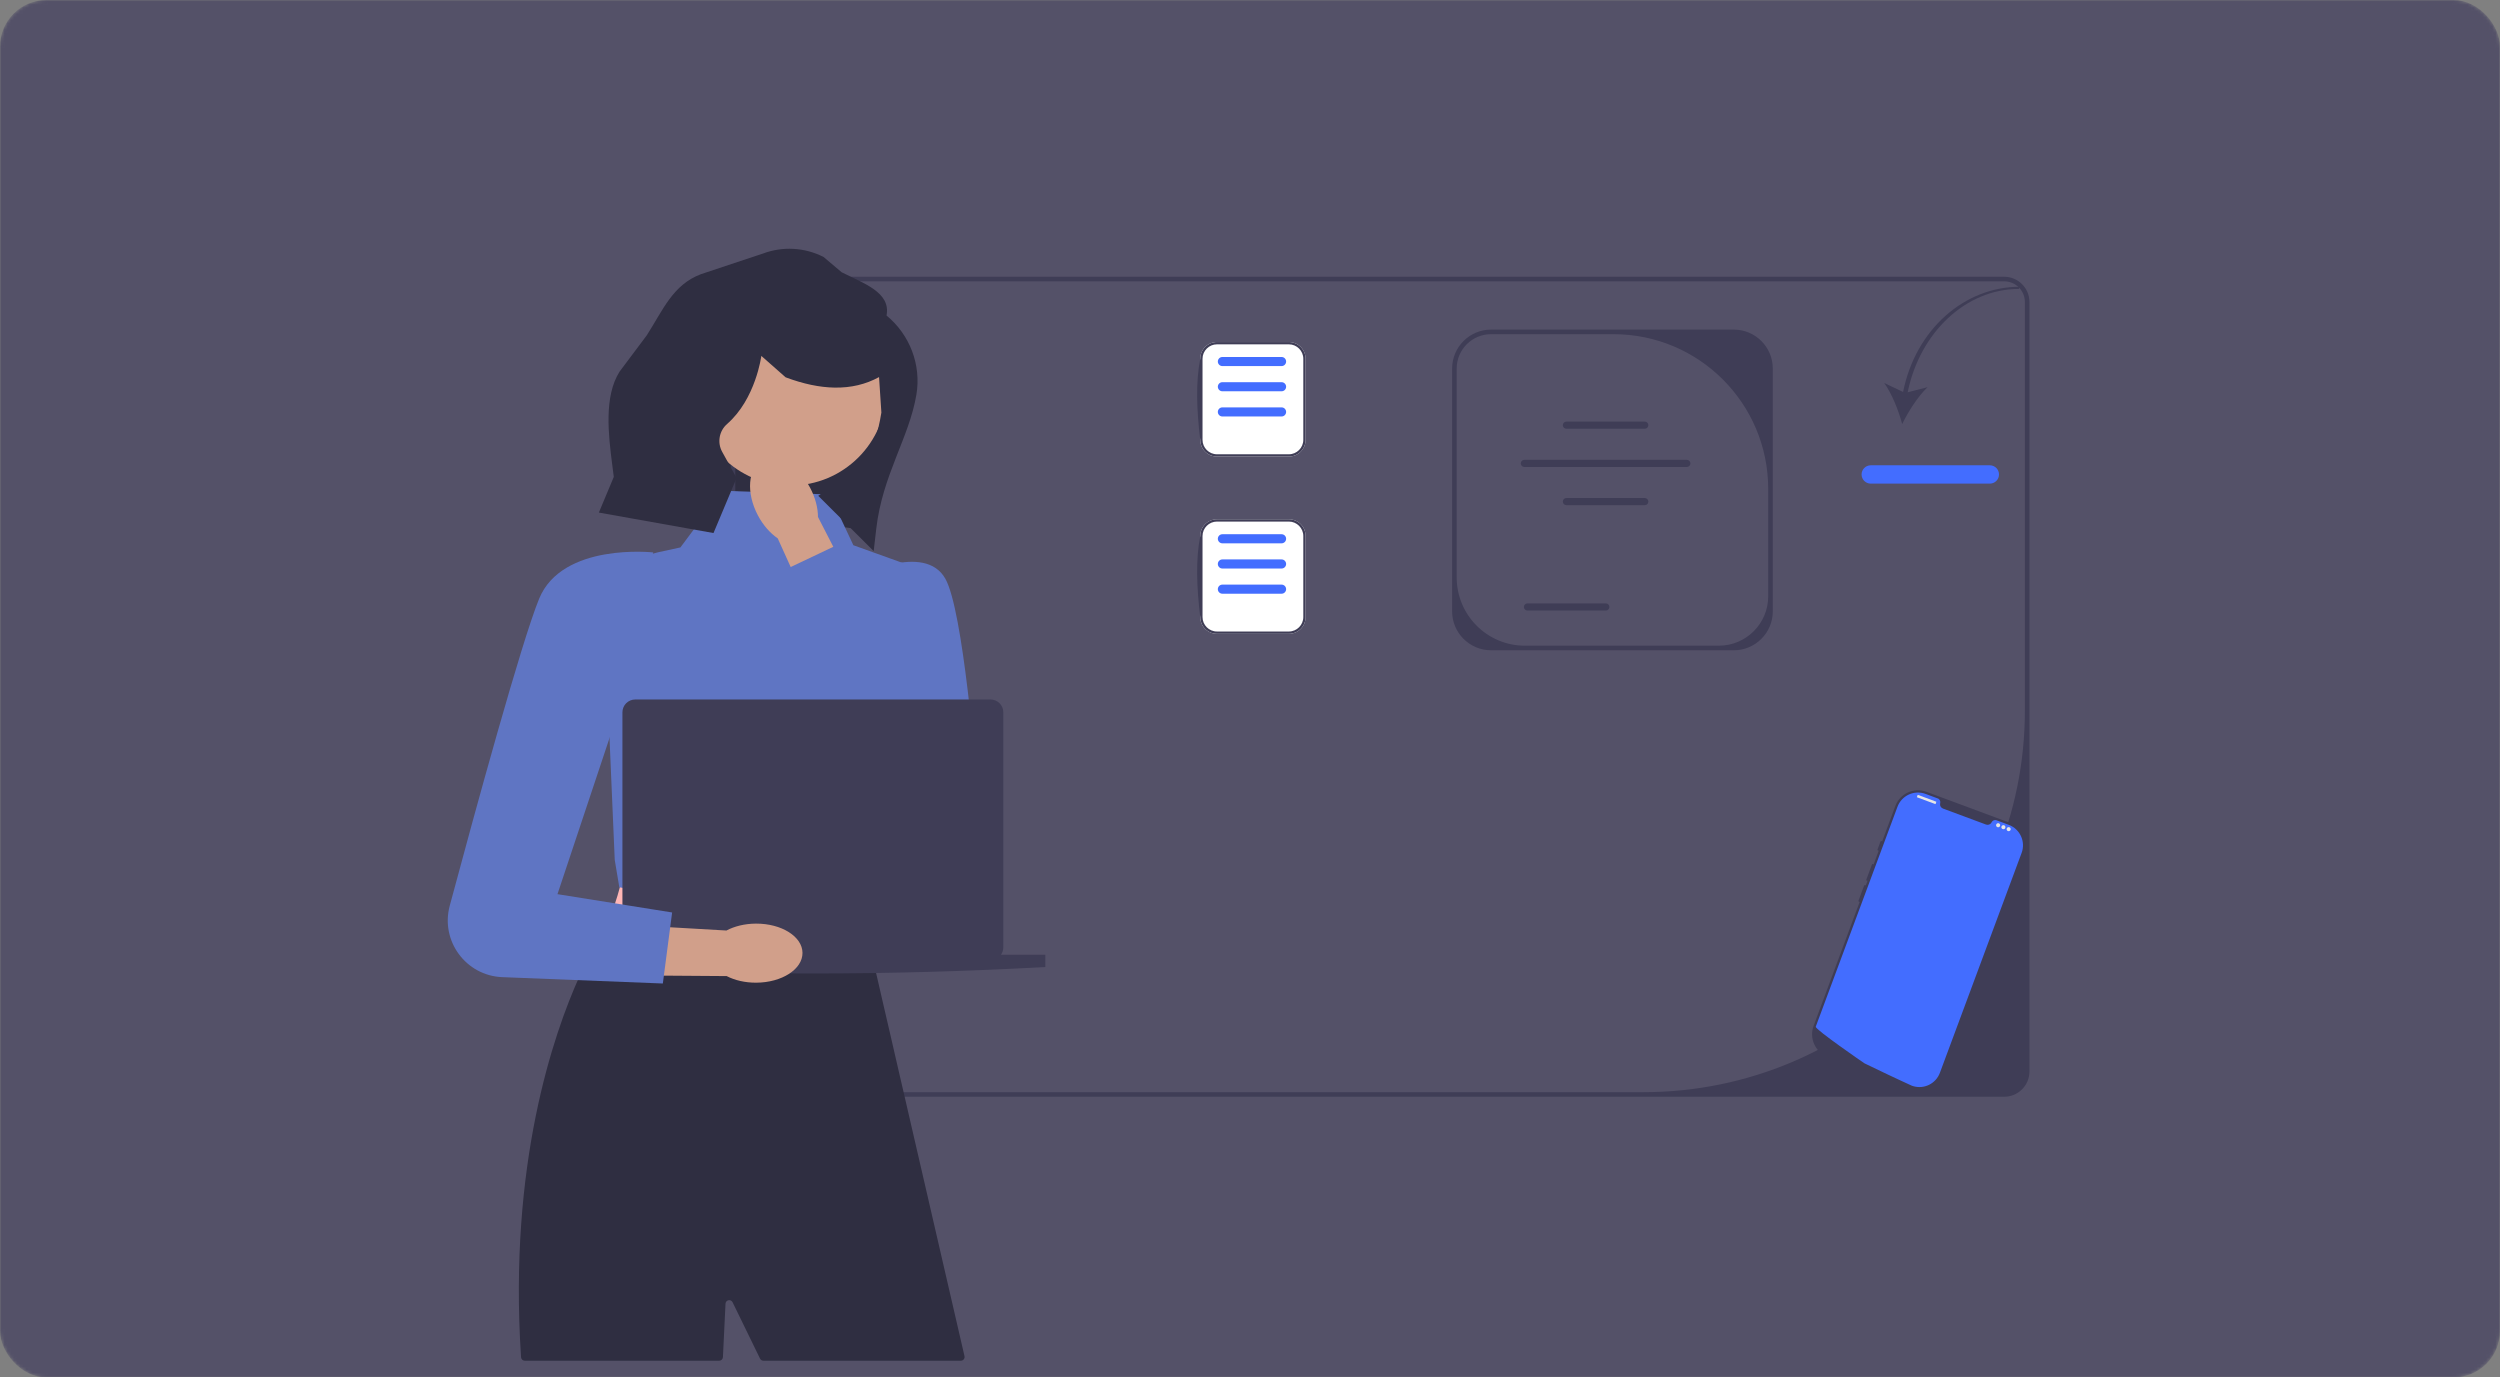 <svg width="804" height="443" viewBox="0 0 804 443" fill="none" xmlns="http://www.w3.org/2000/svg">
<rect x="0" y="0" width="804" height="443" fill="#808080" stroke="none"/>
<mask id="mask0_485_1918" style="mask-type:alpha" maskUnits="userSpaceOnUse" x="0" y="0" width="804" height="443">
<rect width="804" height="443" rx="15" fill="white"/>
</mask>
<g mask="url(#mask0_485_1918)">
<rect width="804" height="443" rx="15" fill="#545168"/>
<path d="M274.589 169.975L216.061 162.172L227.905 102.189L290.778 114.605L274.589 169.975Z" fill="#2F2E41"/>
<path d="M235 344.584V97.132C235 92.648 238.648 89 243.133 89H644.542C649.026 89 652.674 92.648 652.674 97.132V344.584C652.674 349.069 649.026 352.717 644.542 352.717H243.133C238.648 352.717 235 349.069 235 344.584ZM651.201 97.132C651.201 93.455 648.22 90.473 644.542 90.473H243.133C239.455 90.473 236.473 93.455 236.473 97.132V344.584C236.473 348.262 239.455 351.244 243.133 351.244H528.452C596.245 351.244 651.201 296.287 651.201 228.495V97.132Z" fill="#3F3D56"/>
<path d="M612.031 126.05L605.969 123.178C608.455 126.649 610.598 132.068 611.745 136.381C613.687 132.364 616.818 127.448 619.917 124.512L613.51 126.161C617.458 106.811 632.308 92.919 649.314 92.919L649.554 92.22C631.792 92.22 616.062 105.919 612.031 126.05Z" fill="#3F3D56"/>
<path d="M639.935 155.533H601.63C600.005 155.533 598.684 154.212 598.684 152.587C598.684 150.962 600.005 149.64 601.63 149.64H639.935C641.56 149.64 642.882 150.962 642.882 152.587C642.882 154.212 641.56 155.533 639.935 155.533Z" fill="#436DFF"/>
<path d="M570.129 118.523V196.607C570.129 203.512 564.512 209.129 557.607 209.129H479.523C472.618 209.129 467 203.512 467 196.607V118.523C467 111.618 472.618 106 479.523 106H557.607C564.512 106 570.129 111.618 570.129 118.523ZM552.763 207.656C561.54 207.656 568.656 200.54 568.656 191.763V157.24C568.656 129.755 546.375 107.473 518.89 107.473H479.523C473.42 107.473 468.473 112.42 468.473 118.523V185.712C468.473 197.832 478.298 207.656 490.417 207.656H552.763Z" fill="#3F3D56"/>
<path d="M528.96 137.891H503.752C503.117 137.891 502.6 137.374 502.6 136.738C502.6 136.103 503.117 135.586 503.752 135.586H528.96C529.596 135.586 530.113 136.103 530.113 136.738C530.113 137.374 529.596 137.891 528.96 137.891Z" fill="#3F3D56"/>
<path d="M528.96 162.468H503.752C503.117 162.468 502.6 161.951 502.6 161.315C502.6 160.679 503.117 160.163 503.752 160.163H528.96C529.596 160.163 530.113 160.679 530.113 161.315C530.113 161.951 529.596 162.468 528.96 162.468Z" fill="#3F3D56"/>
<path d="M516.437 196.353H491.229C490.593 196.353 490.076 195.836 490.076 195.2C490.076 194.565 490.593 194.048 491.229 194.048H516.437C517.073 194.048 517.589 194.565 517.589 195.2C517.589 195.836 517.073 196.353 516.437 196.353Z" fill="#3F3D56"/>
<path d="M542.487 150.187H490.225C489.589 150.187 489.072 149.67 489.072 149.035C489.072 148.399 489.589 147.882 490.225 147.882H542.487C543.123 147.882 543.64 148.399 543.64 149.035C543.64 149.67 543.123 150.187 542.487 150.187Z" fill="#3F3D56"/>
<path d="M279.262 302.922H192.873C200.114 286.764 204.566 271.376 197.607 259.135L279.262 254.402C275.182 270.925 274.683 287.142 279.262 302.922Z" fill="#FFB6B6"/>
<path d="M309.014 437.605H245.504C245.045 437.605 244.626 437.342 244.426 436.929L244.039 436.131L235.599 418.807C235.056 417.692 233.383 418.035 233.324 419.275L232.51 436.131L232.494 436.466C232.462 437.104 231.935 437.605 231.296 437.605H168.766C168.134 437.605 167.61 437.113 167.568 436.483C167.561 436.365 167.553 436.248 167.546 436.131C163.554 374.512 177.911 332.744 186.33 314.056L186.338 314.048C189.645 306.697 192.047 302.918 192.047 302.918L192.879 302.91H192.887L209.704 302.616H209.711L224.606 302.365L235.862 302.181L240.378 302.1H240.385L243.214 302.056L257.276 301.813L269.836 301.599L278.852 301.452H279.103L280.443 307.234V307.242L280.495 307.499V307.507L280.723 308.457L280.731 308.487L281.188 310.483V310.498L281.217 310.608V310.615L281.327 311.094L281.335 311.116L282.396 315.706L284.112 323.168L286.373 332.928L289.224 345.319L290.668 351.558L292.65 360.154L310.182 436.131C310.358 436.884 309.787 437.605 309.014 437.605Z" fill="#2F2E41"/>
<path d="M266.788 159.029L232.408 157.83L218.819 176.053L211.668 177.606C200.949 179.934 193.596 189.82 194.45 200.755L197.698 276.517L199.172 285.356L280.202 298.616L298.422 183.96L274.447 175.346L266.788 159.029Z" fill="#5F75C3"/>
<path d="M254.243 156.156C271.286 156.156 285.102 142.339 285.102 125.296C285.102 108.252 271.286 94.436 254.243 94.436C237.199 94.436 223.383 108.252 223.383 125.296C223.383 142.339 237.199 156.156 254.243 156.156Z" fill="#D19F8A"/>
<path d="M614.579 349.852L587.825 339.909C583.812 338.418 581.761 333.94 583.252 329.927L609.536 259.203C611.027 255.19 615.505 253.138 619.518 254.63L646.272 264.572C650.284 266.064 652.336 270.541 650.844 274.554C640.788 303.14 629.817 335.26 624.561 345.279C623.069 349.292 618.592 351.343 614.579 349.852Z" fill="#3F3D56"/>
<path d="M644.255 293.43C644.085 293.367 643.895 293.454 643.832 293.624L640.171 303.475C640.108 303.645 640.195 303.835 640.364 303.898C640.534 303.961 640.724 303.874 640.787 303.704L644.448 293.853C644.511 293.683 644.424 293.493 644.255 293.43Z" fill="#3F3D56"/>
<path d="M650.152 274.297L623.869 345.02C622.571 348.513 618.791 350.36 615.271 349.304L615.269 349.304C615.217 349.288 615.165 349.272 615.112 349.254C615.02 349.225 614.929 349.193 614.836 349.158C614.836 349.158 614.507 349.008 613.905 348.732C613.297 348.453 612.413 348.046 611.312 347.533C610.982 347.381 610.634 347.218 610.267 347.047C609.536 346.705 608.733 346.329 607.873 345.922C607.53 345.762 607.175 345.593 606.813 345.422C604.963 344.547 602.893 343.558 600.716 342.501C600.347 342.323 599.976 342.143 599.603 341.961C599.505 341.912 583.639 331.009 583.946 330.184L610.229 259.46C611.581 255.823 615.624 253.97 619.262 255.322L623.193 256.783C623.821 257.017 624.144 257.694 623.965 258.34C623.954 258.384 623.944 258.427 623.936 258.471C623.816 259.143 624.23 259.796 624.87 260.034L638.689 265.17C639.33 265.408 640.07 265.184 640.418 264.597C640.441 264.558 640.461 264.518 640.481 264.478C640.768 263.872 641.454 263.57 642.083 263.803L646.014 265.264C649.651 266.616 651.504 270.659 650.152 274.297Z" fill="#436DFF"/>
<path d="M605.165 270.494C604.995 270.431 604.806 270.518 604.743 270.688L603.827 273.151C603.764 273.32 603.851 273.51 604.021 273.573C604.191 273.636 604.38 273.549 604.443 273.379L605.358 270.917C605.421 270.747 605.335 270.557 605.165 270.494Z" fill="#3F3D56"/>
<path d="M602.417 277.883C602.248 277.82 602.058 277.907 601.995 278.076L600.222 282.848C600.159 283.018 600.245 283.207 600.415 283.271C600.585 283.334 600.774 283.247 600.837 283.077L602.611 278.305C602.674 278.135 602.587 277.946 602.417 277.883Z" fill="#3F3D56"/>
<path d="M599.902 284.656C599.732 284.593 599.543 284.68 599.48 284.85L597.706 289.622C597.643 289.791 597.73 289.981 597.9 290.044C598.069 290.107 598.259 290.02 598.322 289.85L600.095 285.078C600.158 284.909 600.072 284.719 599.902 284.656Z" fill="#3F3D56"/>
<path d="M622.682 257.821L616.798 255.634C616.765 255.622 616.728 255.638 616.716 255.671L616.474 256.322C616.462 256.355 616.479 256.391 616.512 256.404L622.396 258.59C622.429 258.603 622.466 258.586 622.478 258.553L622.72 257.902C622.732 257.87 622.715 257.833 622.682 257.821Z" fill="#E6E6E6"/>
<path d="M642.596 266.054C642.959 266.054 643.253 265.76 643.253 265.397C643.253 265.034 642.959 264.74 642.596 264.74C642.234 264.74 641.939 265.034 641.939 265.397C641.939 265.76 642.234 266.054 642.596 266.054Z" fill="#E6E6E6"/>
<path d="M644.29 266.683C644.652 266.683 644.947 266.389 644.947 266.026C644.947 265.663 644.652 265.369 644.29 265.369C643.927 265.369 643.633 265.663 643.633 266.026C643.633 266.389 643.927 266.683 644.29 266.683Z" fill="#E6E6E6"/>
<path d="M645.983 267.312C646.346 267.312 646.64 267.018 646.64 266.655C646.64 266.293 646.346 265.999 645.983 265.999C645.62 265.999 645.326 266.293 645.326 266.655C645.326 267.018 645.62 267.312 645.983 267.312Z" fill="#E6E6E6"/>
<path d="M414.49 203.832H391.387C388.415 203.832 385.996 201.413 385.996 198.441V172.391C385.996 169.419 388.415 167 391.387 167H414.49C417.463 167 419.881 169.419 419.881 172.391V198.441C419.881 201.413 417.463 203.832 414.49 203.832Z" fill="white"/>
<path d="M414.489 203.832H391.386C388.413 203.832 385.995 201.413 385.995 198.441C384.833 188.849 384.513 179.915 385.995 172.391C385.995 169.419 388.413 167 391.386 167H414.489C417.462 167 419.88 169.419 419.88 172.391V198.441C419.88 201.413 417.462 203.832 414.489 203.832ZM391.386 167.737C388.82 167.737 386.732 169.825 386.732 172.391V198.441C386.732 201.007 388.82 203.095 391.386 203.095H414.489C417.056 203.095 419.144 201.007 419.144 198.441V172.391C419.144 169.825 417.056 167.737 414.489 167.737H391.386Z" fill="#3F3D56"/>
<path d="M412.154 182.838H393.119C392.311 182.838 391.654 182.181 391.654 181.373C391.654 180.566 392.311 179.909 393.119 179.909H412.154C412.962 179.909 413.618 180.566 413.618 181.373C413.618 182.181 412.962 182.838 412.154 182.838Z" fill="#436DFF"/>
<path d="M412.154 190.941H393.119C392.311 190.941 391.654 190.284 391.654 189.476C391.654 188.669 392.311 188.012 393.119 188.012H412.154C412.962 188.012 413.618 188.669 413.618 189.476C413.618 190.284 412.962 190.941 412.154 190.941Z" fill="#436DFF"/>
<path d="M412.154 174.735H393.119C392.311 174.735 391.654 174.078 391.654 173.27C391.654 172.463 392.311 171.806 393.119 171.806H412.154C412.962 171.806 413.618 172.463 413.618 173.27C413.618 174.078 412.962 174.735 412.154 174.735Z" fill="#436DFF"/>
<path d="M243.748 165.763C245.439 168.951 247.71 171.493 250.117 173.137L264.308 204.522L279.045 197.333L263.063 166.27C263.052 163.354 262.221 160.049 260.53 156.861C256.667 149.578 249.779 145.668 245.145 148.126C240.51 150.584 239.885 158.481 243.748 165.763Z" fill="#D19F8A"/>
<path d="M275.703 185.546C275.703 185.546 297.317 174.219 304.023 186.112C309.745 196.259 313.879 247.033 314.969 261.72C315.161 264.298 314.488 266.859 313.057 269.012C308.818 275.387 299.681 275.995 294.635 270.237L250.838 184.001L271.613 174.128L276.694 186.433L275.703 185.546Z" fill="#5F75C3"/>
<path d="M321.914 307.034C322.389 306.361 322.668 305.541 322.668 304.656V229.081C322.668 226.801 320.82 224.952 318.539 224.952H204.301C202.02 224.952 200.172 226.801 200.172 229.081V304.656C200.172 305.541 200.451 306.361 200.926 307.034H186.658V310.995C236.264 313.77 286.105 313.77 336.182 310.995V307.034H321.914Z" fill="#3F3D56"/>
<path d="M414.49 146.832H391.387C388.415 146.832 385.996 144.413 385.996 141.441V115.391C385.996 112.419 388.415 110 391.387 110H414.49C417.463 110 419.881 112.419 419.881 115.391V141.441C419.881 144.413 417.463 146.832 414.49 146.832Z" fill="white"/>
<path d="M414.489 146.832H391.386C388.413 146.832 385.995 144.413 385.995 141.441C384.833 131.849 384.513 122.915 385.995 115.391C385.995 112.419 388.413 110 391.386 110H414.489C417.462 110 419.88 112.419 419.88 115.391V141.441C419.88 144.413 417.462 146.832 414.489 146.832ZM391.386 110.737C388.82 110.737 386.732 112.825 386.732 115.391V141.441C386.732 144.007 388.82 146.095 391.386 146.095H414.489C417.056 146.095 419.144 144.007 419.144 141.441V115.391C419.144 112.825 417.056 110.737 414.489 110.737H391.386Z" fill="#3F3D56"/>
<path d="M412.154 125.838H393.119C392.311 125.838 391.654 125.181 391.654 124.373C391.654 123.566 392.311 122.909 393.119 122.909H412.154C412.962 122.909 413.618 123.566 413.618 124.373C413.618 125.181 412.962 125.838 412.154 125.838Z" fill="#436DFF"/>
<path d="M412.154 133.941H393.119C392.311 133.941 391.654 133.284 391.654 132.476C391.654 131.669 392.311 131.012 393.119 131.012H412.154C412.962 131.012 413.618 131.669 413.618 132.476C413.618 133.284 412.962 133.941 412.154 133.941Z" fill="#436DFF"/>
<path d="M412.154 117.735H393.119C392.311 117.735 391.654 117.078 391.654 116.27C391.654 115.463 392.311 114.806 393.119 114.806H412.154C412.962 114.806 413.618 115.463 413.618 116.27C413.618 117.078 412.962 117.735 412.154 117.735Z" fill="#436DFF"/>
<path d="M243.106 297.035C239.497 297.054 236.192 297.886 233.619 299.256L199.232 297.267L198.764 313.657L233.696 313.911C236.284 315.253 239.598 316.051 243.206 316.032C251.45 315.988 258.11 311.7 258.082 306.454C258.054 301.208 251.349 296.991 243.106 297.035Z" fill="#D19F8A"/>
<path d="M210.069 177.662C210.069 177.662 180.837 174.405 173.391 192.54C167.702 206.393 152.925 260.384 144.632 291.296C141.6 302.597 149.842 313.787 161.534 314.25L213.169 316.295L216.156 293.453L179.284 287.566L199.91 225.689L210.069 177.662Z" fill="#5F75C3"/>
<path d="M285.109 101.472C286.593 93.957 277.486 91.038 270.665 87.551L264.874 82.653C258.804 79.549 251.705 79.15 245.325 81.554L225.412 88.182C216.373 91.587 213.22 99.692 208.011 107.826L199.281 119.482C194.153 127.489 195.686 139.99 196.889 149.421L197.393 153.374L192.596 164.844L229.461 171.426L236.891 153.724L232.254 145.31C230.609 142.325 231.267 138.596 233.835 136.355C243.073 128.293 244.843 114.456 244.843 114.456L252.653 121.343C258.328 123.472 263.568 124.57 268.378 124.654C273.668 124.745 278.44 123.61 282.702 121.27L283.452 132.681C281.249 146.171 277.961 149.137 263.147 159.457L280.977 177.235L281.812 169.995C283.8 152.774 292.387 140.788 294.712 126.932C296.32 117.352 292.609 107.647 285.109 101.472Z" fill="#2F2E41"/>
</g>
</svg>
